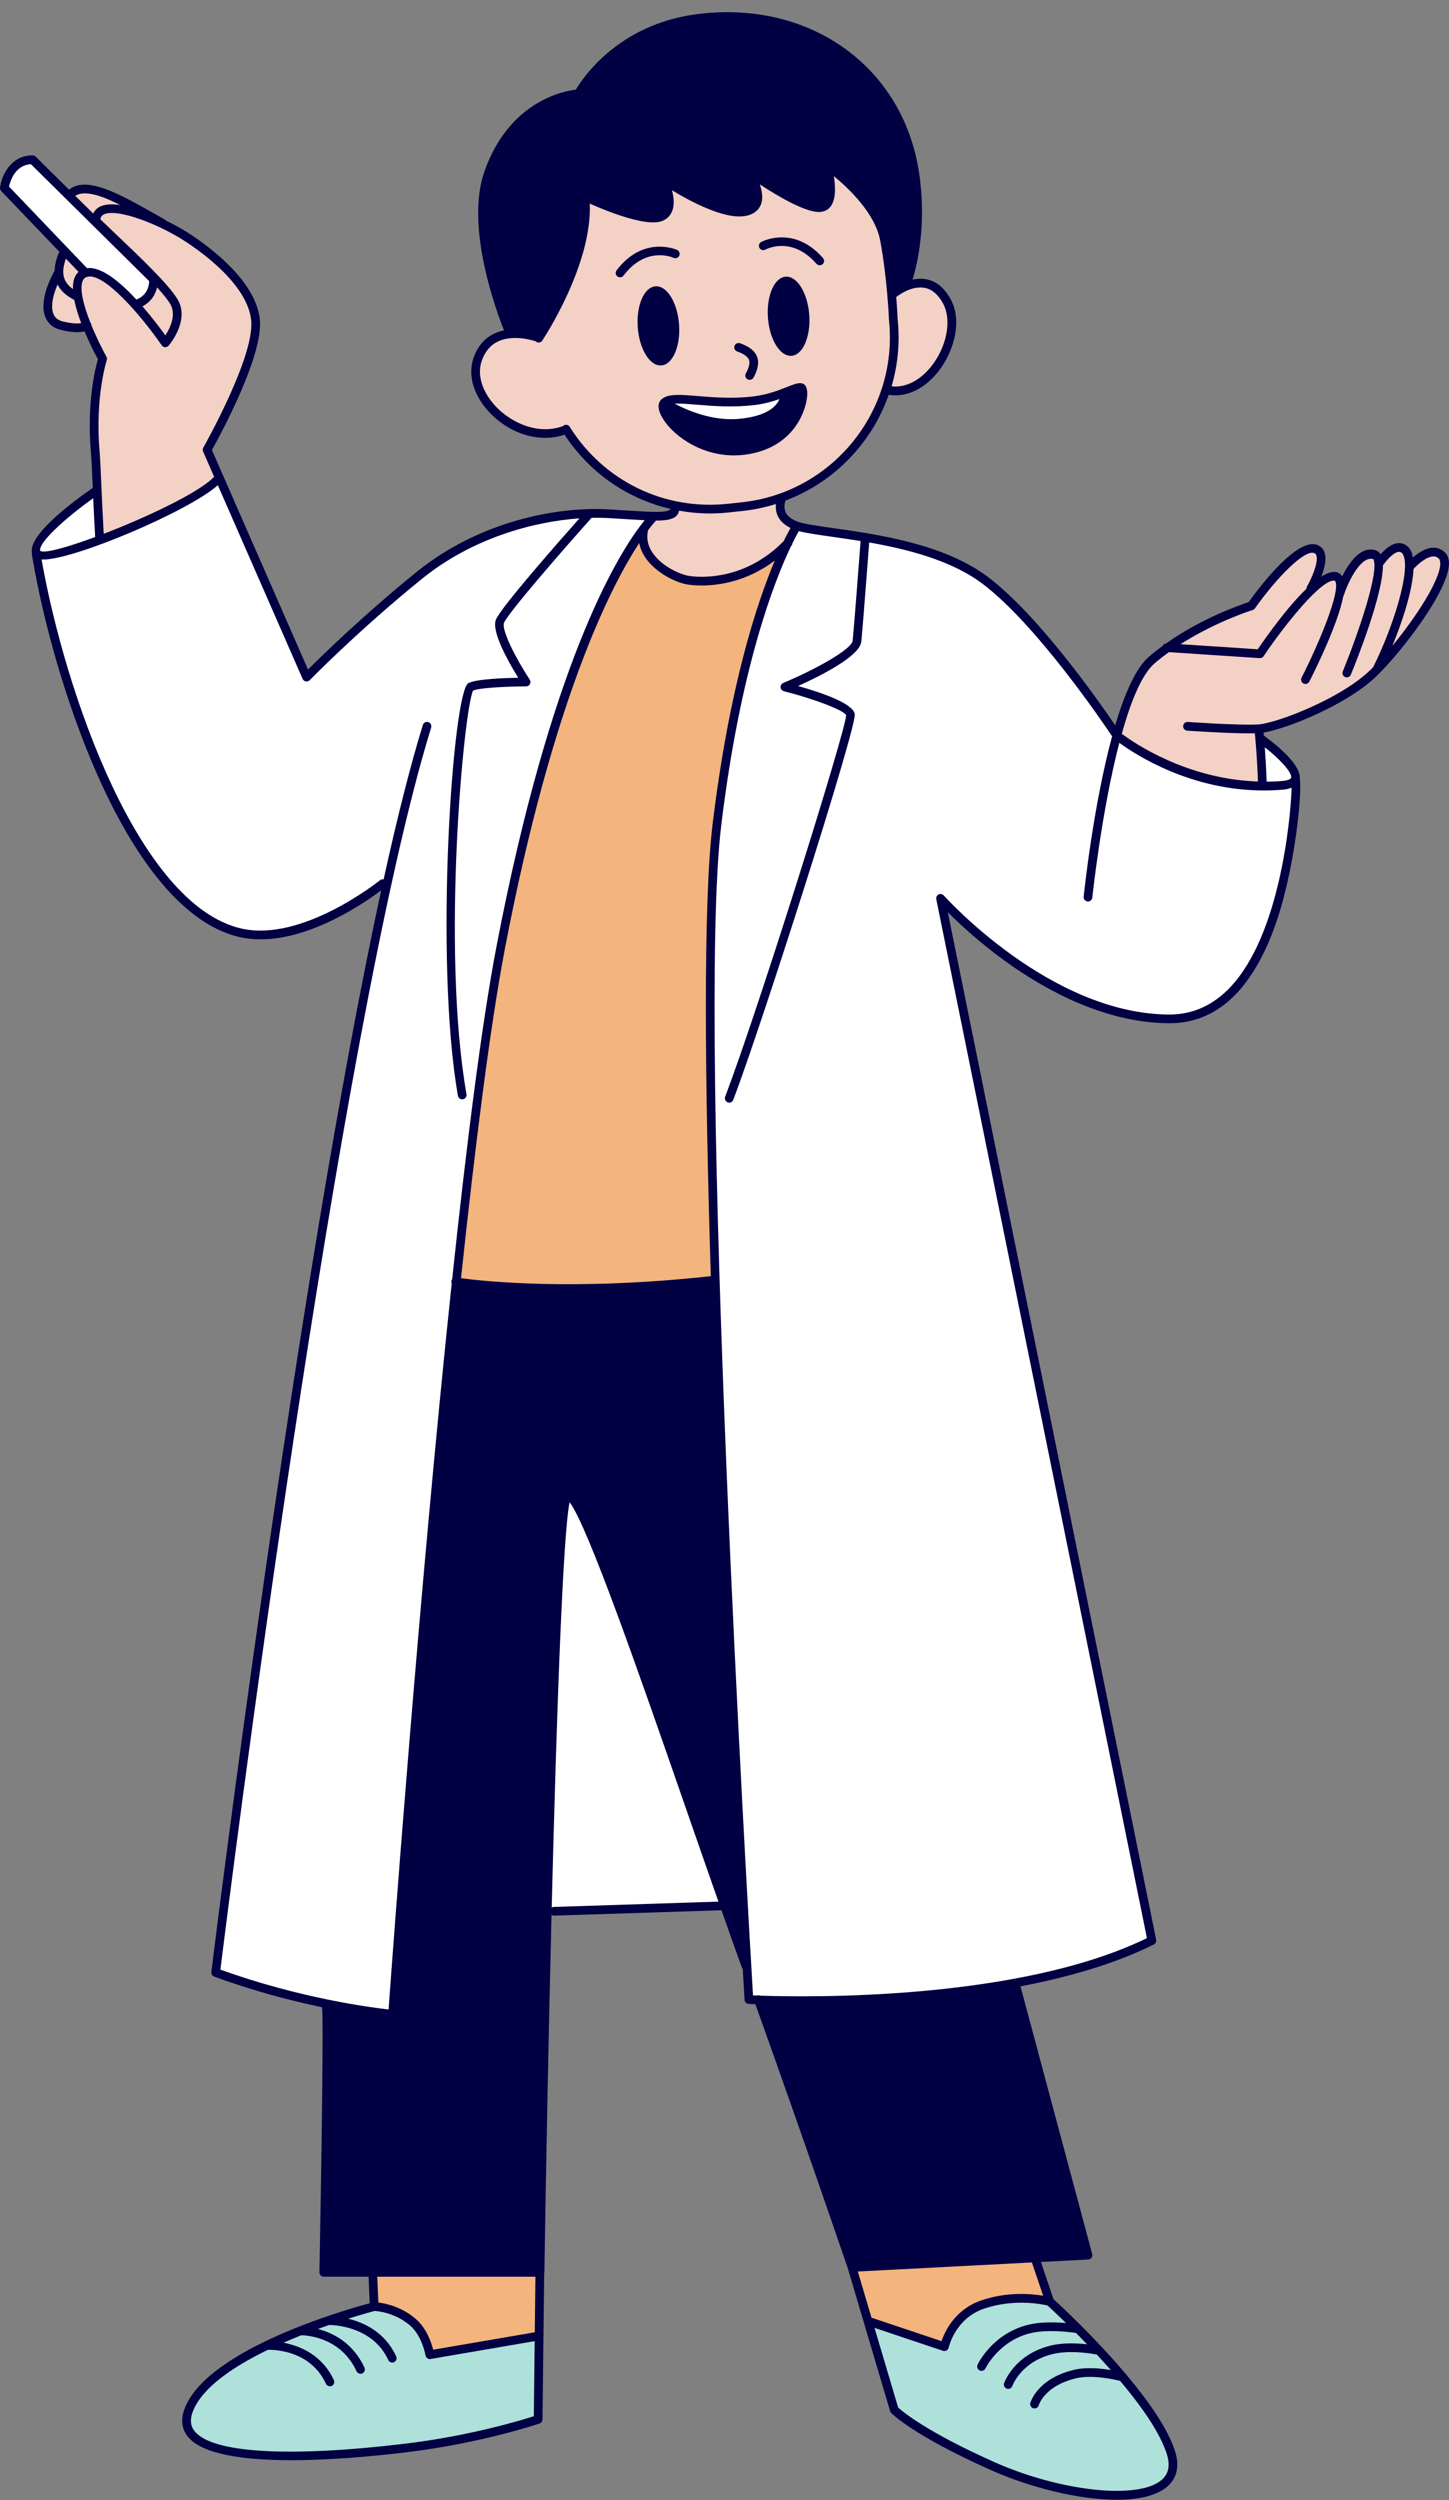 <?xml version="1.0" encoding="UTF-8"?><svg xmlns="http://www.w3.org/2000/svg" xmlns:xlink="http://www.w3.org/1999/xlink" height="574.4" preserveAspectRatio="xMidYMid meet" version="1.0" viewBox="-0.0 -2.8 333.0 574.4" width="333.0" zoomAndPan="magnify"><rect x="-0.0" y="-2.8" width="333.0" height="574.4" fill="#808080" stroke="none"/><g id="change1_1"><path d="M332.993,126.664c-0.01,6.144-10.857,20.311-16.76,25.979c-6.661,6.394-20.23,11.92-25.856,12.856 c0.02,0.209,0.043,0.459,0.068,0.728c0.026,0.016,0.056,0.019,0.081,0.037c2.03,1.466,8.35,6.318,8.175,9.656 c0.608,3.515-1.21,21.995-5.972,34.774c-5.336,14.323-13.391,21.585-23.936,21.586c-0.02,0-0.039,0-0.061,0 c-14.818-0.041-28.539-7.669-37.437-14.061c-6.084-4.369-10.811-8.778-13.477-11.441l47.879,236.05 c0.09,0.443-0.129,0.891-0.533,1.094c-8.964,4.482-19.701,7.539-30.643,9.626l16.479,61.501c0.078,0.293,0.02,0.604-0.158,0.848 s-0.455,0.395-0.756,0.41l-10.867,0.566l2.883,8.531c1.431,1.304,9.389,8.663,16.554,17.137c0.117,0.09,0.21,0.202,0.278,0.331 c4.963,5.908,9.502,12.318,11.141,17.598c1.285,4.139-0.236,6.596-1.738,7.93c-2.445,2.174-6.641,3.111-11.68,3.111 c-8.684,0-19.877-2.785-28.961-6.834c-17.762-7.918-22.695-12.916-22.898-13.125c-0.111-0.115-0.193-0.256-0.238-0.408 l-9.656-32.574c-0.009-0.03-0.002-0.059-0.008-0.089c-0.004-0.011-0.016-0.015-0.02-0.026c-0.095-0.283-9.674-28.397-21.283-60.808 c-0.927-0.037-1.491-0.066-1.543-0.069c-0.506-0.029-0.91-0.432-0.941-0.938c-0.014-0.225-0.166-2.744-0.417-7.081 c-0.089-0.095-0.16-0.209-0.208-0.339c-1.521-4.219-3.092-8.637-4.684-13.156l-38.494,1.242c-0.011,0-0.021,0-0.033,0 c-0.197,0-0.371-0.072-0.526-0.171c-0.69,27.748-1.259,57.243-1.641,82.141c-0.001,0.08-0.03,0.151-0.049,0.225l-0.387,33.55 c-0.005,0.424-0.275,0.797-0.677,0.934c-0.132,0.047-13.434,4.553-30.622,6.615c-7.416,0.891-17.311,1.814-26.437,1.814 c-10.877,0-20.665-1.311-23.878-5.551c-1.395-1.84-1.564-4.07-0.504-6.627c5.583-13.465,36.873-22.398,42.407-23.883l-0.257-6.094 H74.411c-0.269,0-0.525-0.107-0.714-0.299c-0.188-0.193-0.291-0.451-0.286-0.721c0.444-23.332,0.971-58.758,0.599-60.717 c-0.02-0.059-0.013-0.117-0.021-0.177c-7.034-1.476-15.717-3.708-24.77-7.042c-0.436-0.16-0.703-0.598-0.646-1.059 c0.225-1.836,19.544-158.654,39.034-248.5c-3.529,2.664-15.835,11.262-27.716,11.262c-1.651,0-3.293-0.166-4.902-0.537 c-14.265-3.292-25.031-20.796-31.553-34.9c-7.093-15.343-13.117-35.14-16.114-52.956c-0.025-0.149-0.01-0.293,0.028-0.43 c-0.924-4.162,9.938-12.111,13.968-14.891c-0.01-0.235-0.022-0.496-0.032-0.724c-0.144-3.292-0.257-5.893-0.386-7.387 c-1.007-11.569,1.049-19.535,1.609-21.436c-0.559-1.029-1.865-3.523-3.093-6.436c-0.442,0.112-0.976,0.204-1.719,0.204 c-0.959,0.001-2.192-0.138-3.762-0.53c-1.647-0.411-2.845-1.38-3.463-2.8c-1.088-2.497-0.331-6.432,2.076-10.795 c0-0.001,0.001-0.001,0.002-0.002c0.037-1.196,0.311-2.495,0.886-3.932c0.057-0.142,0.146-0.258,0.25-0.355L0.277,41.083 c-0.209-0.219-0.308-0.521-0.269-0.82c0.332-2.548,2.323-7.365,7.485-7.365c0.264,0,0.516,0.104,0.703,0.289l7.667,7.58 C20,37.538,27.357,41.69,35.833,46.491l1.986,1.124c0.123,0.069,0.224,0.16,0.304,0.266c1.49,0.723,2.894,1.478,4.101,2.197 c1.685,1.004,16.485,10.11,17.497,20.562c0.809,8.358-9.248,26.783-11.018,29.948l22.081,50.433 c3.135-3.125,12.997-12.755,25.022-22.467c14.295-11.547,32.039-14.98,43.881-14.339c1.812,0.099,3.454,0.205,4.933,0.301 c5.213,0.34,9.008,0.572,9.465-0.403c-9.854-2.28-18.568-8.251-24.346-17.041c-1.419,0.477-2.908,0.724-4.425,0.724 c-4.215,0-8.609-1.793-12.104-5.116c-4.132-3.93-5.828-8.961-4.428-13.131c0.906-2.698,2.519-4.616,4.793-5.701 c0.736-0.351,1.497-0.583,2.258-0.741c-1.611-4.016-8.989-23.673-4.532-36.434c5.651-16.182,18.191-18.547,21.037-18.877 c1.566-2.662,9.781-15.07,27.97-17.362c25.824-3.257,47.225,12.064,50.902,36.42c1.793,11.886-0.397,21.034-1.489,24.592 c0.987-0.215,2.049-0.289,3.133-0.083c2.299,0.429,4.184,1.963,5.605,4.558c2.699,4.922,0.822,11.5-2.236,15.835 c-2.826,4.01-6.646,6.271-10.461,6.271c-0.504,0-1.01-0.039-1.512-0.12c-0.005-0.001-0.009-0.005-0.015-0.005 c-3.88,11.065-12.507,20.07-23.695,24.293c-0.162,0.438-0.474,1.525-0.036,2.588c0.412,0.996,1.4,1.773,2.941,2.312 c1.455,0.51,4.346,0.919,8.002,1.437c10.125,1.434,25.426,3.6,35.467,11.131c11.644,8.734,25.335,28.232,29.377,34.185 c2.109-7.129,4.691-13.149,7.774-15.79c1.019-0.874,2.071-1.692,3.134-2.471c0.144-0.311,0.443-0.516,0.784-0.565 c8.28-5.853,17.136-8.889,18.981-9.482c2.258-3.167,11.365-15.368,16.033-13.03c0.707,0.354,1.207,0.961,1.447,1.758 c0.459,1.524-0.106,3.643-0.799,5.416c1.27-0.8,2.438-1.22,3.408-1.051c0.607,0.107,1.066,0.467,1.407,0.967 c1.56-3.141,4.169-6.878,7.509-6.035c0.391,0.097,0.91,0.367,1.302,0.997c1.065-1.234,2.944-2.962,4.891-2.507 c0.943,0.218,1.684,0.844,2.139,1.812c0.188,0.4,0.311,0.884,0.405,1.404c1.151-0.999,2.826-2.151,4.549-2.233 c1.053-0.052,2.02,0.318,2.791,1.062C332.676,124.705,332.995,125.57,332.993,126.664z" fill="#010043"/></g><g id="change2_1"><path d="M21.425,46.266L17.3,42.187c2.138-1.363,5.904-0.105,10.337,2.112c-1.988-0.285-3.721-0.188-4.912,0.506 C22.254,45.08,21.757,45.558,21.425,46.266z M158.676,129.565c2.856,0.358,12.741,0.796,21.405-8.03 c0.671-1.371,1.214-2.37,1.596-3.037c-1.486-0.729-2.519-1.719-3.03-2.98c-0.366-0.903-0.402-1.783-0.322-2.523 c-2.449,0.762-5,1.31-7.645,1.594l-3.159,0.339c-1.468,0.157-2.932,0.235-4.382,0.235c-2.398,0-4.761-0.224-7.074-0.637 c-0.383,1.758-2.073,2.275-5.305,2.274c-0.088,0.089-0.735,0.768-1.826,2.224c-0.417,1.751-0.1,3.468,0.989,5.103 C152.078,127.359,156.421,129.283,158.676,129.565z M16.769,63.609c-0.025-0.955,0.066-1.829,0.345-2.546 c0.217-0.559,0.539-1.022,0.942-1.391l-2.91-3.043C13.983,59.822,14.46,61.997,16.769,63.609z M13.223,62.57 c-1.22,2.841-1.578,5.305-0.919,6.817c0.372,0.854,1.063,1.396,2.114,1.659c2.206,0.551,3.517,0.515,4.242,0.392 c-0.676-1.778-1.256-3.619-1.595-5.335C15.198,65.159,13.94,63.978,13.223,62.57z M38.002,74.251 c1.046-1.604,2.613-4.721,1.094-7.253c-0.602-1.004-1.682-2.317-2.999-3.774c-0.343,1.534-1.292,3.286-3.361,4.351 C35.011,70.193,36.93,72.757,38.002,74.251z M130.931,95.26c-0.294-0.469-0.912-0.611-1.379-0.316 c-0.057,0.036-0.093,0.088-0.14,0.132c-5.719,2.115-11.542-0.724-14.822-3.844c-3.562-3.388-5.061-7.62-3.91-11.045 c0.726-2.162,1.987-3.686,3.749-4.528c3.453-1.649,7.866-0.318,8.691-0.044c0.04,0.038,0.068,0.084,0.116,0.116 c0.46,0.306,1.079,0.179,1.386-0.28c0.488-0.735,11.489-17.492,10.916-31.472c3.871,1.72,13.322,5.569,16.851,3.909 c1.063-0.501,1.793-1.315,2.167-2.42c0.485-1.433,0.258-3.14-0.129-4.562c4.083,2.484,12.076,6.801,16.887,5.906 c2.188-0.405,3.109-1.576,3.498-2.487c0.623-1.462,0.332-3.234-0.195-4.768c3.865,2.543,10.215,6.348,13.605,6.348 c1.117,0,2.043-0.443,2.676-1.282c1.266-1.678,1.094-4.717,0.73-6.959c3.326,2.726,9.496,8.525,10.66,14.828 c1.66,8.993,1.998,17.998,2.006,18.159c2.238,20.893-12.936,39.711-33.828,41.95l-3.157,0.339 C152.681,114.511,138.745,107.734,130.931,95.26z M174.53,54.16c0.264,0.48,0.871,0.66,1.355,0.393 c0.246-0.132,6.078-3.214,11.748,3.249c0.197,0.226,0.475,0.341,0.752,0.341c0.234,0,0.469-0.082,0.66-0.248 c0.414-0.364,0.455-0.996,0.092-1.411c-6.762-7.708-14.148-3.722-14.221-3.679C174.434,53.073,174.262,53.678,174.53,54.16z M185.975,69.509c-0.371-5.021-2.796-8.933-5.417-8.74s-4.445,4.421-4.075,9.441c0.371,5.021,2.796,8.933,5.417,8.74 S186.346,74.529,185.975,69.509z M169.413,77.948c1.508,0.532,2.416,1.175,2.701,1.908c0.275,0.716,0.045,1.743-0.709,3.141 c-0.262,0.486-0.08,1.093,0.406,1.355c0.15,0.081,0.314,0.119,0.475,0.119c0.355,0,0.699-0.19,0.881-0.525 c0.668-1.24,1.479-3.088,0.812-4.811c-0.512-1.322-1.787-2.327-3.9-3.074c-0.518-0.18-1.092,0.09-1.276,0.61 C168.619,77.192,168.892,77.763,169.413,77.948z M154.775,56.434c0.505,0.233,1.095,0.015,1.327-0.484 c0.233-0.5,0.018-1.096-0.483-1.329c-0.078-0.036-7.734-3.479-13.922,4.69c-0.334,0.439-0.247,1.067,0.193,1.4 c0.181,0.137,0.393,0.203,0.603,0.203c0.303,0,0.602-0.137,0.798-0.396C148.47,53.685,154.501,56.308,154.775,56.434z M151.982,81.16c2.621-0.194,4.445-4.421,4.074-9.441c-0.371-5.02-2.796-8.933-5.417-8.74c-2.621,0.194-4.445,4.42-4.074,9.441 S149.361,81.353,151.982,81.16z M168.694,101.822c1.07,0,2.17-0.087,3.293-0.274c11.047-1.841,13.533-10.879,13.533-13.899 c0-1.799-0.703-2.294-1.293-2.393c-0.855-0.146-1.887,0.266-3.453,0.886c-1.842,0.728-4.363,1.724-7.459,2.111 c-4.844,0.606-9.358,0.234-12.983-0.063c-4.053-0.335-6.767-0.544-8.203,0.673c-0.018,0.011-0.033,0.026-0.05,0.038 c-0.041,0.036-0.092,0.061-0.13,0.099c-0.468,0.468-1.087,1.577,0.029,3.747C154.029,96.734,160.496,101.822,168.694,101.822z M300.252,132.449c-0.002-0.173,0.024-0.347,0.116-0.508c1.09-1.9,2.643-5.508,2.162-7.097c-0.104-0.348-0.283-0.475-0.426-0.546 c-2.154-1.093-8.803,5.727-13.701,12.67c-0.127,0.182-0.312,0.315-0.525,0.381c-0.102,0.031-8.352,2.592-16.568,7.851l17.745,1.168 C290.826,143.765,295.678,136.847,300.252,132.449z M206.288,70.508c0.574,5.351,0.04,10.571-1.392,15.448 c3.429,0.396,7.029-1.57,9.696-5.352c3.191-4.528,4.062-10.171,2.115-13.722c-1.117-2.04-2.535-3.235-4.211-3.552 c-3.101-0.577-6.252,1.888-6.534,2.115C206.209,68.469,206.286,70.466,206.288,70.508z M24.537,79.954 c-0.027,0.083-2.742,8.455-1.646,21.057c0.133,1.537,0.247,4.156,0.392,7.473c0.137,3.147,0.308,7.018,0.551,11.355 c10.025-3.85,22.036-9.541,25.375-13.11l-2.537-5.793c-0.127-0.29-0.109-0.622,0.047-0.896c0.118-0.207,11.819-20.867,11.013-29.204 c-0.918-9.475-14.936-18.087-16.53-19.037c-6.331-3.774-14.86-6.795-17.467-5.266c-0.276,0.161-0.585,0.428-0.659,1.064 c1.088,1.056,2.321,2.228,3.619,3.462c5.643,5.365,12.037,11.445,14.116,14.911c2.879,4.799-1.86,10.414-2.063,10.65 c-0.202,0.235-0.497,0.339-0.812,0.348c-0.31-0.017-0.595-0.177-0.771-0.433c-4.64-6.745-13.412-16.979-17.213-15.712 c-0.468,0.156-0.776,0.463-0.972,0.965c-0.762,1.958,0.327,5.832,1.8,9.546c0.005,0.005,0.011,0.007,0.015,0.012 c0.136,0.159,0.192,0.353,0.208,0.55c1.199,2.936,2.596,5.704,3.458,7.257C24.597,79.398,24.625,79.689,24.537,79.954z M322.495,124.717c-0.25-0.532-0.549-0.662-0.779-0.715c-1.018-0.247-2.793,1.521-3.652,2.785c-0.069,0.102-0.157,0.18-0.252,0.248 c0.044,6.706-6.004,21.842-7.37,25.172c-0.16,0.387-0.533,0.62-0.926,0.62c-0.127,0-0.256-0.023-0.379-0.075 c-0.512-0.209-0.756-0.793-0.547-1.305c3.475-8.472,8.453-22.967,7.023-25.793c-3.096-0.892-6.037,5.957-6.84,8.413 c-0.013,0.04-0.043,0.068-0.06,0.106c-1.272,6.525-6.516,17.074-7.813,19.614c-0.176,0.347-0.527,0.546-0.891,0.546 c-0.154,0-0.309-0.035-0.455-0.109c-0.492-0.251-0.688-0.854-0.436-1.345c3.947-7.736,8.965-19.716,7.762-22.13 c-0.064-0.13-0.109-0.138-0.174-0.149c-2.865-0.496-11.268,9.848-16.314,17.361c-0.197,0.296-0.506,0.47-0.896,0.44l-20.871-1.373 c-1.109,0.801-2.205,1.643-3.258,2.546c-2.987,2.561-5.511,8.821-7.569,16.203c2.576,1.939,14.859,10.464,31.294,10.964 c-0.188-5.26-0.541-9.334-0.71-11.075c-0.417,0.012-0.867,0.018-1.355,0.018c-5.168,0-13.768-0.595-14.193-0.624 c-0.551-0.039-0.965-0.517-0.928-1.067c0.039-0.552,0.484-0.964,1.068-0.929c0.121,0.01,12.119,0.841,16.24,0.564 c4.066-0.271,18.699-5.773,25.631-12.43c0.237-0.227,0.487-0.484,0.732-0.73c0.005-0.01,0.003-0.021,0.008-0.03 C320.219,141.172,324.196,128.328,322.495,124.717z M329.352,125.033c-1.677,0.077-3.754,2.042-4.507,2.89 c-0.217,4.745-2.375,11.64-4.86,17.648c5.458-6.602,11.001-15.146,11.007-18.91c0.002-0.531-0.111-0.91-0.336-1.127 C330.28,125.169,329.887,125.025,329.352,125.033z" fill="#f4d1c5"/></g><g id="change3_1"><path d="M146.898,121.95c0.216,1.128,0.662,2.234,1.361,3.284c2.294,3.444,6.972,5.916,10.169,6.315 c0.639,0.08,1.604,0.165,2.815,0.165c3.927,0,10.442-0.906,16.828-5.743c-4.174,9.871-10.471,28.968-14.301,60.559 c-2.193,18.098-1.798,59.121-0.417,103.863c-31.773,3.463-52.608,1.116-57.406,0.46c3.249-30.491,6.73-58.157,10.104-75.78 C127.012,157.84,140.415,131.857,146.898,121.95z M197.137,519.065l3.144,10.607l16.093,5.393c0.758-2.225,3.096-7.289,9.1-9.348 c5.983-2.052,11.522-1.552,14.256-1.085l-2.585-7.651L197.137,519.065z M86.955,526.193c1.678,0.203,5.294,0.954,8.558,3.734 c2.497,2.127,3.617,5.457,4.039,7.104l23.258-3.988c0.031-0.005,0.06,0.005,0.091,0.003l0.147-12.784H86.704L86.955,526.193z" fill="#f4b47e"/></g><g id="change4_1"><path d="M240.749,526.878c0.5,0.458,2.067,1.907,4.232,4.024c-2.377-0.206-5.762-0.303-8.587,0.374 c-8.264,1.99-11.594,8.896-11.73,9.189c-0.234,0.5-0.021,1.094,0.479,1.328c0.137,0.066,0.281,0.098,0.426,0.098 c0.373,0,0.732-0.213,0.904-0.572c0.029-0.064,3.086-6.34,10.391-8.098c3.831-0.925,9.078-0.239,10.419-0.038 c0.807,0.813,1.663,1.688,2.544,2.605c-2.225-0.251-5.457-0.405-8.314,0.28c-8.324,2.006-10.656,8.369-10.752,8.639 c-0.184,0.52,0.09,1.088,0.607,1.271c0.111,0.041,0.225,0.059,0.336,0.059c0.41,0,0.795-0.254,0.941-0.662 c0.082-0.229,2.105-5.621,9.336-7.361c4.168-1.007,9.513,0.02,10.076,0.134c1.063,1.143,2.145,2.333,3.224,3.558 c-2.363-0.402-5.691-0.719-8.503-0.044c-8.371,2.016-9.928,7.377-9.99,7.605c-0.145,0.529,0.166,1.072,0.693,1.223 c0.092,0.025,0.182,0.037,0.271,0.037c0.434,0,0.836-0.287,0.963-0.725c0.053-0.182,1.377-4.473,8.531-6.195 c3.753-0.902,8.819,0.249,10.178,0.591c4.825,5.736,9.202,11.904,10.742,16.864c0.789,2.539,0.41,4.449-1.156,5.84 c-5.234,4.652-23.227,2.754-38.5-4.055c-15.584-6.947-21.127-11.635-22.107-12.531l-5.427-18.306l15.749,5.277 c0.104,0.035,0.211,0.053,0.316,0.053c0.172,0,0.342-0.045,0.494-0.131c0.246-0.139,0.424-0.379,0.484-0.654 c0.061-0.273,1.557-6.703,8.104-8.949C233.061,525.229,239.541,526.587,240.749,526.878z M98.783,539.177 c-0.206,0-0.409-0.064-0.579-0.186c-0.217-0.152-0.363-0.387-0.408-0.648c-0.008-0.045-0.792-4.52-3.58-6.893 c-3.502-2.985-7.528-3.298-8.12-3.327c-0.58,0.153-2.868,0.768-6.093,1.784c3.628,0.865,8.463,3.059,11.047,8.657 c0.231,0.502,0.013,1.096-0.489,1.328c-0.136,0.062-0.278,0.092-0.418,0.092c-0.378,0-0.74-0.215-0.909-0.58 c-3.521-7.63-12.16-8.04-13.588-8.059c-0.837,0.289-1.703,0.596-2.592,0.919c3.352,0.866,8.033,3.096,10.699,8.872 c0.231,0.502,0.013,1.096-0.489,1.328c-0.136,0.062-0.278,0.092-0.418,0.092c-0.379,0-0.74-0.215-0.909-0.58 c-3.718-8.057-11.909-8.252-12.703-8.262c-1.347,0.533-2.716,1.102-4.088,1.702c3.621,0.691,8.862,2.715,11.579,8.602 c0.231,0.502,0.013,1.096-0.489,1.328c-0.136,0.062-0.278,0.092-0.418,0.092c-0.379,0-0.74-0.215-0.909-0.58 c-3.56-7.718-11.956-7.838-13.339-7.8c-7.762,3.747-14.91,8.501-17.168,13.947c-0.78,1.881-0.698,3.402,0.25,4.654 c3.876,5.115,21.545,6.191,48.482,2.959c14.798-1.777,26.666-5.381,29.546-6.305l0.199-17.251l-23.926,4.102 C98.895,539.173,98.838,539.177,98.783,539.177z" fill="#ade1da"/></g><g id="change5_1"><path d="M20.001,58.811L2.075,40.069c0.282-1.3,1.392-4.911,5.021-5.157l27.181,26.875 c-0.005,0.872-0.297,3.197-2.932,4.237C27.628,62.002,23.275,58.37,20.001,58.811z M169.938,93.42 c6.602-0.637,8.593-3.05,9.192-4.536c-1.576,0.549-3.412,1.082-5.565,1.352c-5.056,0.632-9.679,0.251-13.397-0.055 c-1.57-0.129-3.098-0.255-4.32-0.255c-0.279,0-0.537,0.008-0.781,0.023C157.934,91.473,163.773,94.018,169.938,93.42z M294.749,176.619c1.328-0.116,1.883-0.45,1.959-0.725c0.329-1.191-2.676-4.372-6.044-7.018c0.156,2.077,0.323,4.79,0.433,7.909 C292.296,176.773,293.511,176.727,294.749,176.619z M251.028,203.413c-0.053,0.515-0.486,0.896-0.992,0.896 c-0.035,0-0.07-0.002-0.105-0.006c-0.549-0.057-0.949-0.549-0.891-1.098c0.13-1.248,2.238-21.015,6.537-36.839 c-1.96-2.936-17.405-25.764-29.859-35.105c-7.127-5.345-17.188-7.894-25.96-9.429c-0.309,4.07-1.485,19.502-1.812,22.752 c-0.336,3.363-9.275,7.856-14.535,10.22c5.623,1.582,12.676,4.04,13.025,6.48c0.438,3.062-21.283,71.144-27.914,88.591 c-0.151,0.399-0.531,0.645-0.935,0.645c-0.118,0-0.238-0.021-0.355-0.065c-0.516-0.196-0.775-0.773-0.579-1.29 c7.74-20.369,27.799-84.395,27.799-87.653c-0.432-1.072-6.99-3.638-14.312-5.516c-0.416-0.106-0.719-0.468-0.75-0.896 c-0.031-0.428,0.215-0.829,0.611-0.995c7.521-3.149,15.76-7.761,15.957-9.719c0.328-3.282,1.535-19.134,1.818-22.887 c-2.351-0.382-4.587-0.701-6.605-0.987c-3.229-0.457-5.869-0.832-7.593-1.292c-0.314,0.547-0.815,1.467-1.456,2.769 c-0.02,0.216-0.094,0.429-0.256,0.598c-0.022,0.024-0.045,0.043-0.068,0.067c-3.785,7.897-11.64,27.805-16.041,64.117 c-5.75,47.436,6.374,253.455,7.294,268.854c0.243,0.01,0.539,0.023,0.875,0.035c0.005-0.002,0.008-0.006,0.013-0.008 c0.257-0.089,0.524-0.068,0.752,0.035c11.461,0.392,59.517,1.089,88.892-13.217l-48.412-238.679 c-0.09-0.444,0.129-0.893,0.535-1.094c0.396-0.202,0.893-0.109,1.195,0.232c0.24,0.272,24.445,27.274,51.834,27.35 c0.02,0,0.037,0,0.055,0c5.346,0,10.061-2.138,14.018-6.354c11.221-11.956,13.764-38.056,14.035-45.758 c-0.539,0.212-1.153,0.377-1.923,0.444c-1.518,0.132-3.01,0.194-4.469,0.194c-16.775,0-29.347-8.122-33.215-10.947 C253.142,183.578,251.06,203.115,251.028,203.413z M103.81,292.06c-0.07-0.168-0.111-0.349-0.078-0.541 c0.026-0.155,0.094-0.289,0.179-0.409c3.27-30.734,6.776-58.653,10.177-76.412c12.367-64.58,27.544-89.421,33.126-96.78 c0.012-0.016,0.023-0.031,0.036-0.047c0.338-0.444,0.64-0.825,0.904-1.145c-1.11-0.055-2.298-0.125-3.662-0.213 c-1.472-0.096-3.106-0.202-4.91-0.299c-1.135-0.062-2.358-0.071-3.627-0.046c-7.375,8.242-19.361,22.085-20.136,24.151 c-0.587,1.565,2.617,7.982,5.924,13.03c0.201,0.308,0.218,0.7,0.043,1.023s-0.513,0.524-0.88,0.524 c-3.851,0-10.403,0.26-12.185,0.951c-2.085,4.092-7.386,59.341-1.512,92.746c0.095,0.544-0.269,1.062-0.812,1.158 c-0.059,0.01-0.116,0.015-0.174,0.015c-0.477,0-0.898-0.342-0.984-0.827c-5.47-31.114-1.226-92.985,2.42-94.808 c1.873-0.937,8.215-1.164,11.437-1.219c-2.108-3.4-6.186-10.533-5.149-13.297c1.025-2.734,14.661-18.2,19.219-23.326 c-10.705,0.746-24.692,4.603-36.101,13.82c-14.464,11.682-25.776,23.24-25.889,23.355c-0.189,0.194-0.449,0.302-0.716,0.302 c-0.06,0-0.119-0.005-0.179-0.017c-0.328-0.06-0.604-0.277-0.737-0.582l-19.481-44.493c-6.65,5.931-32.819,17.079-40.147,17.079 c-0.138,0-0.242-0.019-0.366-0.027c5.399,30.527,22.282,79.345,45.888,84.793c14.03,3.24,31.721-10.952,31.897-11.096 c0.242-0.196,0.542-0.248,0.824-0.191c3.029-13.763,6.058-25.874,9.015-35.468c0.163-0.529,0.718-0.827,1.251-0.661 c0.527,0.163,0.823,0.723,0.661,1.251C77.65,233.884,52.429,435.378,50.654,449.702c18.025,6.533,34.479,8.695,38.646,9.164 C90.047,448.501,96.288,363.001,103.81,292.06z M21.871,120.579c-0.187-3.266-0.331-6.266-0.45-8.915 c-6.633,4.718-12.826,10.435-12.151,12.122C10.266,124.386,15.482,122.939,21.871,120.579z M130.904,342.329 c-1.503,7.065-2.972,47.547-4.116,93.116c0.136-0.077,0.285-0.134,0.453-0.139l37.862-1.222c-2.62-7.453-5.292-15.145-7.913-22.692 C147.279,382.853,135.089,347.753,130.904,342.329z" fill="#fff"/></g></svg>